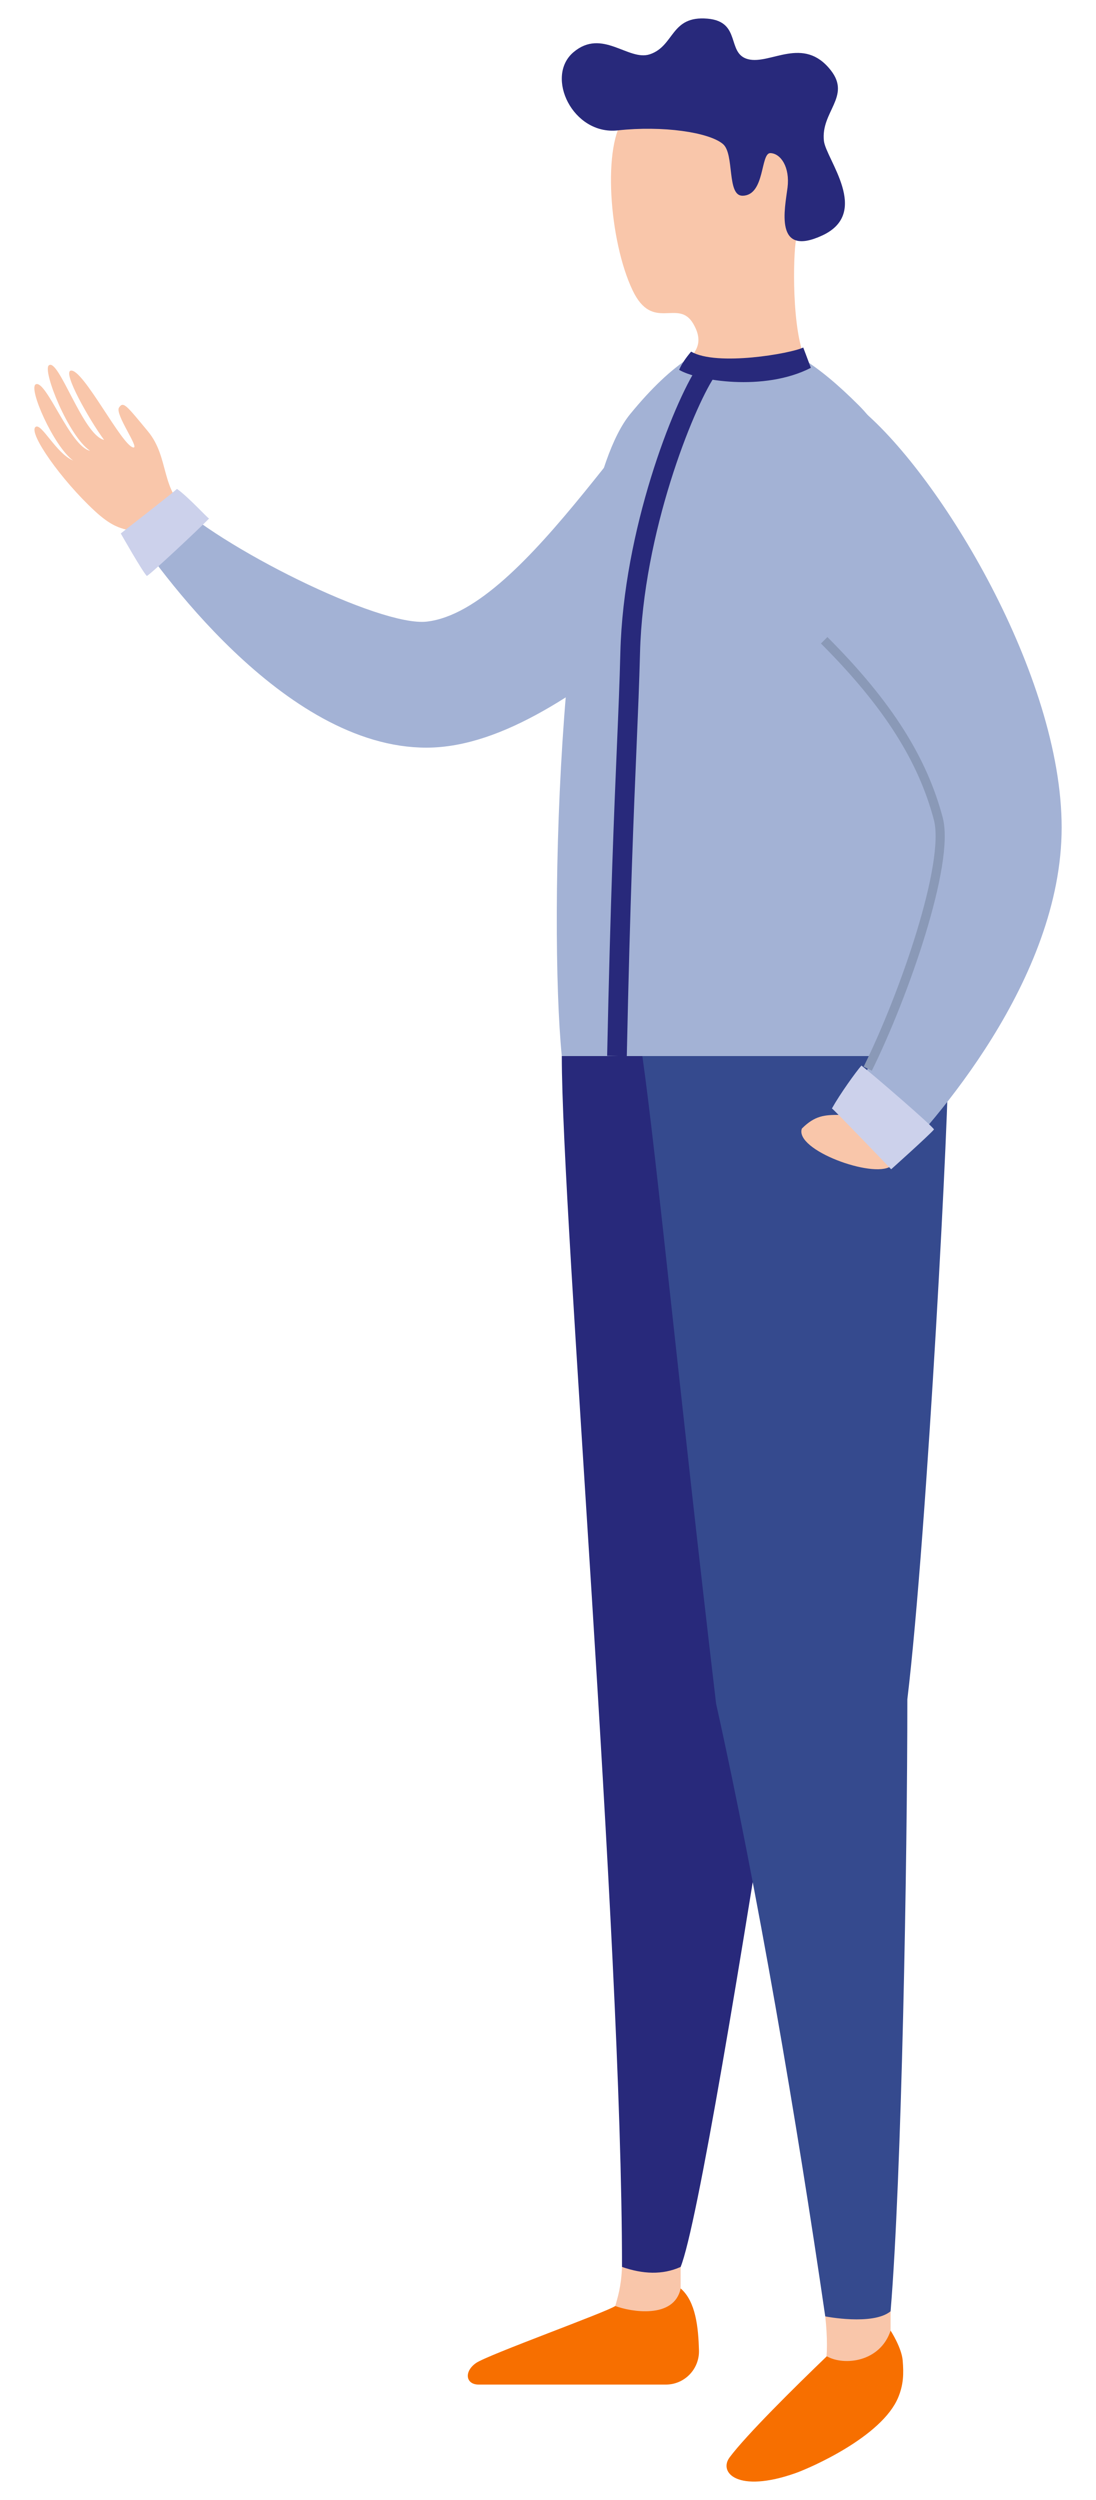 <?xml version="1.0" encoding="UTF-8"?>
<svg xmlns="http://www.w3.org/2000/svg" id="Calque_1" data-name="Calque 1" viewBox="0 0 480 1094.01">
  <defs>
    <style>
      .cls-1 {
        fill: #ccd1eb;
      }

      .cls-2 {
        fill: #354a8e;
      }

      .cls-3 {
        fill: #f76f00;
      }

      .cls-4 {
        fill: #f9c6aa;
      }

      .cls-5 {
        fill: none;
        stroke: #8a99b7;
        stroke-miterlimit: 10;
        stroke-width: 4px;
      }

      .cls-6 {
        fill: #a3b2d5;
      }

      .cls-7 {
        fill: #28297b;
      }
    </style>
  </defs>
  <g>
    <path class="cls-7" d="m246.04,462.14c0,70.69,26.37,385.15,26.37,529.88,7.19,4.19,24.45,3.25,25.68,0,14.43-35.88,76.6-461.62,86.36-529.88h-138.41Z"></path>
    <path class="cls-4" d="m298.09,1005.73c0-5.18,0-13.71,0-13.71-7.98,3.59-16.61,3.15-25.68,0-.33,8.76-1.96,13.46-2.94,17.09,6.67,2.57,23.12,12.97,28.62-3.38Z"></path>
    <path class="cls-3" d="m298.09,1001.42c-2.76,13.55-21.95,10.26-28.62,7.69-3.54,2.57-55.62,21.3-60.93,24.92-5.42,3.72-4.63,9.48,1.11,9.48h81.96c8.2,0,14.74-6.78,14.51-14.98-.28-9.88-1.35-21.35-8.04-27.11Z"></path>
  </g>
  <g>
    <path class="cls-4" d="m390.04,1027.16v-15.73l-28.62,2.23c1,8.8.98,17.56,0,21.19,6.68,2.57,16.6,2.05,28.62-7.69Z"></path>
    <path class="cls-2" d="m415.25,462.14c.85,15.7-9.13,208.61-17.87,281.49,0,70.11-2.47,209.45-7.34,267.81-7.78,6.33-28.62,2.23-28.62,2.23-12.32-84.55-29.78-187.32-47.8-268.11-15.79-133.81-26.11-240.05-32.3-283.41h133.94Z"></path>
  </g>
  <g>
    <path class="cls-6" d="m316.57,147.66c-33.64,20.86-85.71,119.3-129.65,124.36-20.68,2.38-91.29-32.8-112.75-54.26-7.48,7.48-16.91,13.26-16.91,13.26,10.48,15.47,66.53,96.32,129.65,96.16,33.98-.09,69.07-26.42,98.27-48.88,29.19-22.45,31.39-130.64,31.39-130.64Z"></path>
    <path class="cls-4" d="m82.47,223.74c-12.29-9.15-8.16-23.5-17.68-34.98-9.52-11.47-10.76-13.26-12.67-10.4-1.92,2.86,9.2,17.95,6.25,17.46-5.06-.84-22.05-34.68-27.38-33.63-3.67.72,8.05,21.43,14.58,30.31-9.26-2.11-19.92-36.12-24.19-32.61-2.86,2.36,8.62,31.04,18.07,37.38-8.68-1.78-19.06-30.82-23.69-29.14-3.73,1.35,7.82,27.32,16.27,33.41-7.55-3.15-13.98-16.82-16.51-14.67-3.12,2.66,11.21,23.1,25.98,36.74,11.67,10.78,14.56,6.25,22.99,11.9,10.34-3.74,17.98-11.76,17.98-11.76Z"></path>
    <path class="cls-1" d="m52.88,233.45s23.27-18.1,24.62-19.51c4.97,3.47,13.54,12.96,14.07,12.96-3.82,3.98-26.36,25.14-27.29,25.14-2.06-2.14-11.39-18.59-11.39-18.59Z"></path>
  </g>
  <g>
    <path class="cls-6" d="m415.25,462.14h-169.21c-5.82-58.62-1.44-242.64,29.96-280.95,37.16-45.34,63.82-40.11,100.24-3.68,49.13,49.13,46.53,227.54,39.01,284.64Z"></path>
    <path class="cls-7" d="m274.51,462.23c1.46-69.03,3.08-107.33,4.27-135.3.66-15.59,1.18-27.9,1.52-41.18,1.33-52.86,23.43-106.95,32.42-120.61l-7.19-4.73c-10.78,16.37-32.49,71.61-33.84,125.12-.33,13.21-.85,25.49-1.51,41.03-1.19,28.01-2.81,66.36-4.28,135.48l8.61.18Z"></path>
  </g>
  <g>
    <path class="cls-4" d="m348.39,106.55c-1.13,9.15-1.55,43.95,6.2,53.91-5.59,4.25-35.1,10.22-57.16,1.38,4.74-5.84,12.24-9.78,6.19-20.16-6.58-11.3-17.74,3.89-26.57-14.63-10.3-21.59-13.41-64.17-3.2-76.03,11.43-13.28,34.23-29.51,65.06-11.42,25.15,14.76,11.77,48.35,9.48,66.94Z"></path>
    <path class="cls-7" d="m325.19,85.65c-7,.1-3.42-18.24-8.56-22.61-6.08-5.17-26.39-8.15-46.09-5.98-19.69,2.16-31.98-23.52-19.4-34.2,12.6-10.67,24.06,4.03,33.45.9,10.93-3.65,9.01-17,25.26-15.6,15.01,1.29,8.2,15.26,17.74,17.74,9.84,2.55,24.29-10.5,36.31,4.92,8.91,11.44-4.49,18.12-3.06,30.84.89,7.95,20.68,31.4-.65,41.35-21.35,9.94-16.42-11.87-15.29-20.88,1.12-9.01-2.96-14.95-7.47-15.13-4.49-.19-2.24,18.52-12.23,18.66Z"></path>
    <path class="cls-7" d="m351.78,152.07c-5.23,2.62-37.88,8.35-49.1,1.8-2.34,2.78-4.1,5.29-5.25,7.98,7.82,4.69,37.17,9.66,57.69-.89-1.3-3.55-3.34-8.89-3.34-8.89Z"></path>
  </g>
  <g>
    <path class="cls-6" d="m377.49,179.45c34.41,28.88,87.47,116.07,87.47,182.68s-56.35,129.72-74.84,148.21c-7.12-7.12-22.46-22.46-22.46-22.46,13.69-13.69,50.02-104.17,43.29-129.62-6.74-25.45-21.53-49.64-49.98-78.08-28.44-28.44-31.19-52.4-26.2-70.36,4.99-17.96,28.37-42.42,42.73-30.38Z"></path>
    <path class="cls-4" d="m367.65,487.88c-6.48,0-10.73.25-16.47,5.99-3.32,9.39,31.2,21.93,38.93,16.48l-22.46-22.46Z"></path>
    <path class="cls-1" d="m390.29,511.68s-24.12-25.2-25.94-26.62c3.49-6.27,10.49-16,12.92-18.77,5.15,4.01,31.66,26.88,31.77,27.98-2.28,2.68-18.75,17.41-18.75,17.41Z"></path>
  </g>
  <path class="cls-3" d="m390.04,1019.91c-4.57,13.78-20.41,15.52-27.93,11.21-14.04,13.48-35.34,34.54-42.57,44.24-4.96,6.65,3.53,15.8,28.8,6.92,6.38-2.24,37.86-15.89,45.03-33.14,2.31-5.55,2.47-10.33,1.96-16.25-.47-5.55-5.27-13.02-5.29-12.98Z"></path>
  <path class="cls-5" d="m380.04,467.66c15.86-32.03,36.06-89.86,30.89-109.39-6.74-25.45-21.53-49.64-49.98-78.08"></path>
</svg>
